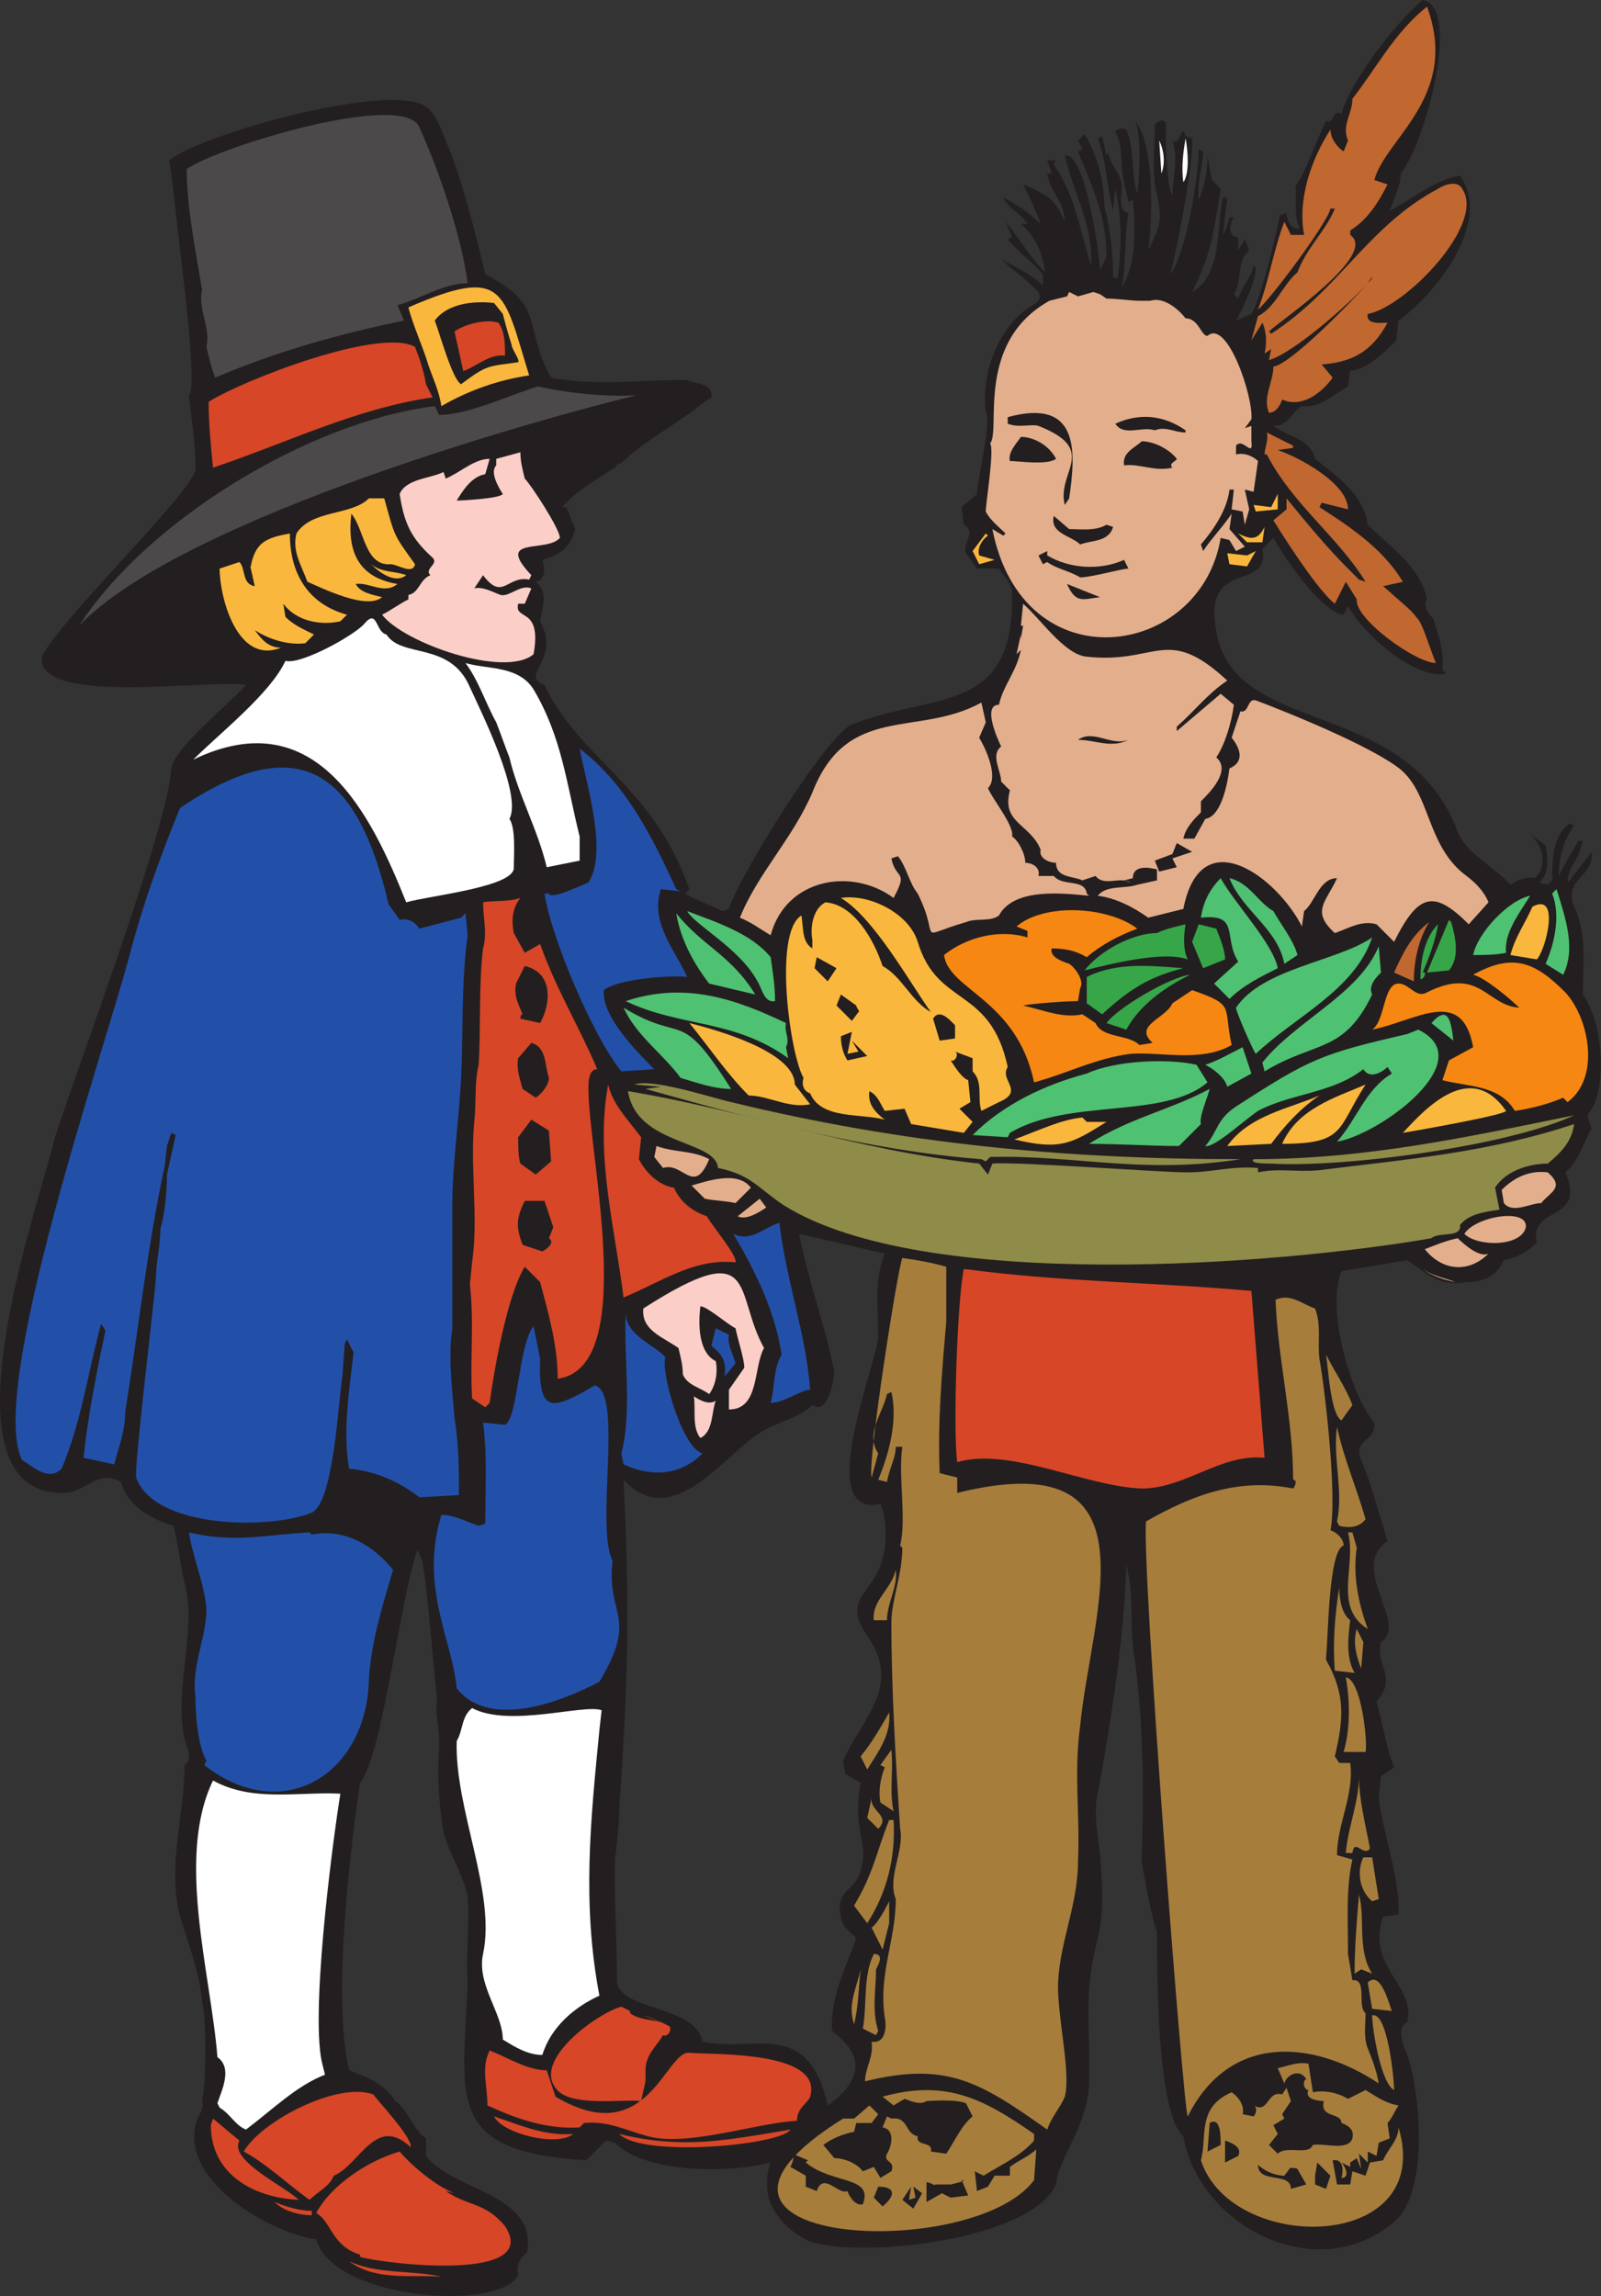 <svg xmlns="http://www.w3.org/2000/svg" width="546.966" height="784.346"><rect width="100%" height="100%" fill="#333333" stroke="none"/><path fill="#231f20" fill-rule="evenodd" d="m542.281 381 1.5 4.5c-3 5.25-4.5 11.25-9 15 7.5 17.25-12.75 11.25-9.75 24-3 3-6.75 5.25-11.25 6-2.25 5.25-6.75 7.5-12.75 7.5-9 1.5-12.75-2.25-20.25-7.5l-22.5 3.75c-5.25 12.75 3 42 11.25 51.75.75 6.75-7.5 5.25-4.5 12.75 3.75 9 6 18 9 27.75-13.5 9 7.5 28.5-2.25 34.5-2.25 7.5 6 12-1.5 20.25 2.25 7.5 3 15 6 22.5l-4.5 3-.75 7.5c1.5 12 7.5 28.5 6.75 39.75l-5.25.75c-6 17.25 11.25 23.25 8.25 36-3.75 1.5-1.5 8.25 0 11.25 4.5 12.75 7.5 47.25-4.5 57-26.25 22.5-66.75 1.5-72-29.25-9-7.5-9-55.5-9-69.75-1.5-3-4.5-19.5-5.25-24 .75-24 .75-45-2.25-68.25-2.25-12 0-22.5-3-33-.75 25.5-5.25 53.25-9.75 78-1.5 6 0 15 .75 20.25.75 9.75 1.5 20.25-.75 29.25-5.25 20.25-2.25 30-3 50.25-.75 14.25-10.5 24.75-11.25 33.75-8.25 18.75-66 25.5-84 19.5-6.75-3-12-8.25-14.25-15-.75-4.5-.75-8.25.75-12-14.25 3.75-42.75 3.75-53.25-6.75l-3-.75-6.75 6.75c-48.75-3-42-21-40.5-60.75-.75-10.5.75-19.5 0-29.25-1.5-7.5-6-14.25-8.25-21.75-1.5-9.75-2.25-19.5-1.5-29.25v.75-3c0-4.5-1.5-9.75-.75-14.25-.75-6.75-3.75-43.5-5.25-48l-1.5-3c-6 18-12 70.5-19.5 79.5l-1.5 10.5c-3 23.25-7.5 66-2.25 87.75 6 2.25 12 4.5 15.75 10.5 4.5 3 6 9.75 10.5 12.75v6c9 12 38.25 12.75 34.5 33-2.25 1.5-3.75 4.5-3 7.5-5.25 12.75-63 9-69-12-15.75-2.25-45.75-19.5-41.25-39 .75-3.75 3-4.5 2.25-9 1.5-4.5 1.5-28.5 0-33-.75-9.75-4.5-19.5-7.5-29.25-4.5-17.25 1.5-34.5 1.5-51.75 3-2.25.75-6 0-9-3.75-18 4.5-37.5 0-53.25-1.5-6.75-2.25-13.5-3.75-19.5-7.5-2.25-15.75-6.75-18-15-8.25-4.5-12 3.75-19.5 3.75-44.25.75-8.25-99-3-121.5 9-27.75 38.25-105 39.75-126 .75-6.75 20.25-22.5 25.5-28.5-11.25-2.25-72 7.5-69.75-9.75 0-.75.75-.75 0 0 7.5-14.25 54-58.5 52.5-64.5 0-9-1.5-17.25-2.25-24.75 3-2.25-2.25-42.75-3-49.5l-3-26.25-.75-4.5c11.25-9 73.5-26.25 87-18.75 4.5 2.25 6.75 10.5 9 15.75 4.5 11.25 9 29.25 12 42 21 10.5 12.75 18 22.5 35.25 15.75 3 30.75.75 46.5.75 2.25 1.5 9 .75 8.25 6-3.75 2.25-6.75 5.25-10.5 7.5-7.5 5.25-14.25 9-20.25 15-1.5 0-1.5.75-2.25 1.5-6.75 4.5-12.75 7.5-18 13.5h1.5l3 7.5c-1.5 6-5.25 9-11.25 10.5.75 2.25 1.5 6.75-2.25 7.5 4.5 3.75 2.25 8.25 1.5 13.5 7.5 13.5-7.5 18 1.5 21.75 12 25.5 36.75 33.75 49.5 69.75l-1.5 1.5c3.75 2.25 8.25 3.75 12.75 6l2.25-.75c3-10.5 33.75-60 42-63 28.5-11.25 55.5-3 54.75-45 0-3-3-6-4.5-8.25h-7.5l-3.75-5.25c-1.5-3 3.75-7.5-.75-9.75l-.75-6 5.25-4.5c0-4.5 5.25-25.5 3-27.75-1.5-12 3-26.25 12.75-34.5 2.25-2.25 9-3.75 3.75-8.25-3.75-3.75-7.5-6-11.25-9.75 5.25 3 10.5 5.25 14.25 9v-3.75c-3.75-4.5-8.25-7.5-12-12l1.5-.75-2.25-5.25c4.5 5.25 8.25 12 13.5 17.25-.75-6-3-12-8.25-16.5h2.25c-2.25-3.75-6.75-5.25-8.25-9 4.5 2.25 9 5.25 12.75 9-1.5-4.5-3.75-9-6-13.5 2.25.75 5.25 2.25 7.5 3.75 3 1.5 5.25 5.25 6.75 9 0-6.75-5.25-10.5-6-16.5h1.5l-1.5-4.5h3l-.75 1.5c7.5 10.5 9 23.25 12.75 34.5.75-13.5-6-24.75-9-37.5 6.75-2.25 12 33.75 12 39l2.25-4.5c0-13.5-4.5-23.25-9.75-36l1.5-.75-1.5-3 2.25-2.25c4.5 7.5 6.75 16.5 6.75 24.75 2.25 8.25 3 16.5 3 24l1.5.75c1.5-10.5 1.5-21-.75-30.75l-.75 7.5c-2.25-8.25-2.25-17.25-5.25-24.75l1.5-.75 1.5 6.75.75-1.5c0 4.5 4.5 7.5 4.5 12 0 3-1.5 8.25 2.25 9-1.5 9-.75 17.25-2.25 25.5 5.25-9 4.5-20.25 3.75-30l-1.5.75-1.5-6.75c-1.5-6 0-12-3-17.25 0-.75 2.25-1.5 3.75-.75 3 6.75 1.5 15 3.75 21.75.75-5.25 1.5-20.25-.75-24.75 6.75 8.25 6 33.75 4.5 44.25 5.25-10.5 4.5-11.25 2.25-22.5-.75-6.75 0-13.5 0-20.25.75-1.5 3-2.25 3.75-.75 0 4.5 0 21 2.25 24.75 0-6 2.25-12 0-18.75 3 2.25 3-6.75 4.5-1.5l2.25.75c.75 7.5-5.25 38.25-7.5 46.5 5.25-6.75 9.75-33 9.75-42.75l1.5.75c0 5.25-2.25 10.5-1.5 16.5 2.25-5.25 3-10.5 3-15l1.5 8.25 3 3c-2.25 14.25-3 21.75-9.75 35.25 10.5-6 8.25-22.5 10.5-32.25h1.5l-1.5 12.75c.75-.75 2.25-5.25 2.25-6h1.5c-1.5 2.25-2.25 6.75 1.5 6.75v4.5l2.25-3.75 1.5 3.75c-4.5 3.75-2.25 10.5-5.25 15l1.5 1.5c1.5-4.5 4.5-7.5 5.25-11.25 3 .75-4.5 16.5-6 18.75l5.25-2.25c3.75-6.75 8.25-26.25 9.75-33.75l2.25-.75c0 2.25 1.5 6 4.5 5.25-2.25-4.5-.75-9.75-1.5-14.25 4.5-6.75 6.75-15 10.5-22.5 3 1.5 2.25-4.5 5.25-2.25 3-11.25 18.75-31.5 27.75-39 13.5 2.25.75 49.5-7.5 59.25 0 4.5-2.25 8.25-3.75 12.75 7.5-3.75 15-10.5 24-12 11.25 15.75-8.25 40.5-21 49.5l-.75 6.75c-4.5 4.5-9.75 9.75-15.75 10.5l-.75 5.25c-5.25 3-9.75 7.5-15.75 6.75-3.75 2.25-4.5 6.75-9.75 6.75 5.25 3.75 12.75 4.5 14.25 11.25 7.5 6 16.5 12 18 22.5 7.5 7.5 18 14.25 20.25 25.5-1.5 2.25.75 5.25 2.25 6.75 1.5 5.25 3.75 11.25 3 17.25.75.75 1.5 1.5.75 1.5-10.5 1.5-27.75-13.5-33-23.25l-1.5 3c-7.5-.75-20.25-19.5-24-26.25l-3.75 3.75c3 15.75-22.5 1.5-15 31.5 9 32.25 65.25 20.25 81.75 65.25 3 7.5 12.75 12 18 18 2.25-1.5 5.25-3 8.25-2.25 4.5-3.75 3-11.25-1.5-15l5.25 3.75c.75 3.75 1.5 9.75-2.25 12.75l3 .75 1.5-1.5c0-6.75 0-15 6-19.5l1.5.75c-3.75 5.25-5.25 11.25-5.25 17.25 2.25-4.5 4.5-8.25 6.75-12h1.5l-.75 2.25c-.75 4.5-4.5 6.75-4.5 12l.75-.75 7.5-9.75c.75 9-9.75 9-6 18.75 4.5 9 3 20.25 3 30 6.75 9 9 33 1.5 41.25m-269.25 40.5c3 15.75 9 31.5 12 47.25 0 2.25-2.25 15-7.5 11.25-3.75 3.75-9.75 5.25-14.25 7.5-13.5 5.25-32.25 37.5-50.25 18 2.25 45.75 1.5 69-1.5 113.25 0 7.5-1.5 13.5-1.5 20.25 0 12.75.75 25.5.75 37.5 0 10.5 27 8.25 29.25 21 18 3.75 36-8.25 42.75 21.75 13.5-9.75 11.25-18 1.5-25.5-.75-11.25 4.5-21 8.25-31.5-2.25-3-4.5-3-5.25-7.5-2.25-9 5.25-9 6.75-15.75 3-10.5-3-12.75 0-30l-5.25-3-.75-4.5c6.75-15 20.25-25.5 8.25-42.75-9-12.75 2.25-14.25 5.25-26.25 1.5-5.25 1.5-13.5-.75-18.75-23.25 5.25-.75-49.5-.75-57 0-9.75-1.5-19.5 2.25-28.5l-29.25-6.75"/><path fill="#e3ae8c" fill-rule="evenodd" d="m417.031 183.75 3 .75 2.25 3.75 3-1.5-5.25-6 .75-5.25c-3 4.5-6.75 8.25-9.75 12.75l-.75-2.25c4.5-5.25 9-12 9.75-18.75h1.5l-.75 6.75 3.75.75.75 4.5 1.5-5.25-1.5-6.75 3 .75 1.5-10.5c-1.5-1.5-4.5-3-7.5-2.25v-3c2.25-3 6 4.5 5.25-1.5v-5.25l-2.25.75 2.25-3c.75-7.5-8.25-34.5-15-28.5-2.25 0-3-6-7.5-6-2.25-3-7.5-7.5-12-6h-3.75c-3 0-7.5-.75-11.25-.75l-2.25-1.5-2.25-.75-5.25 1.5-3-1.5-.75 1.5-6 1.5c-25.5 14.25-16.5 44.25-20.25 48.75 1.5 2.25-1.5 20.25-1.5 23.25 1.5 3 4.5 5.25 6.75 7.5l-.75.75-3.75-2.25c10.5 53.25 71.25 44.25 78 3"/><path fill="#c16730" fill-rule="evenodd" d="M431.281 110.25c1.5 3 1.5 7.5.75 10.5l2.25-1.5-.75 3.75c8.25-2.25 27.75-19.5 33.75-26.25-4.5 5.25-26.25 27.75-32.25 28.5 0 5.25-3.75 10.5-1.5 15.75 2.25 0 3.75-2.25 4.5-4.5 6.75 3 13.5-2.25 17.25-7.5l-3.75-4.5c10.5-.75 17.25-4.5 22.5-14.25-2.25 0-7.5.75-6.75-3 12.75-2.25 40.5-30.75 32.25-42.75-1.5-3-6-1.5-8.25 0-24 12.75-33.75 34.5-57 49.5l-.75-.75c3.75-3.75 37.5-26.25 27.75-33v-1.5c6-3.75 9.75-9.75 12.75-15.75l-4.5-1.5c3.75-14.25 29.25-28.5 18-59.25-11.25 9-17.25 21-25.5 31.5 0 5.25-3.75 9-1.5 14.25l-1.5 3.75c-2.25-1.5-4.5-4.5-4.5-7.5-6.75 10.5-11.25 24-9 36h-4.5l-2.25-4.5c-3.75 9.75-5.25 20.25-9 30 4.5-3.75 24-30 24.75-34.5h1.5c-3 7.5-9.75 13.5-12.75 21.75-5.25 4.5-7.5 12-13.5 15l-2.25 8.25 3.75-6"/><path fill="#231f20" fill-rule="evenodd" d="m468.781 94.5-1.5 2.25c.75-.75 1.5-1.5 1.5-2.25"/><path fill="#4c494a" fill-rule="evenodd" d="M159.781 96.75c-8.25 0-15.75 5.25-24 7.5l2.25 5.25c-21.75 4.5-43.5 10.5-64.5 19.5-1.5-3.75-2.25-7.5-3-10.5 1.5-6.75-3-12.75-1.5-19.5-2.25-13.5-5.25-28.5-5.25-41.25 10.5-7.5 74.25-27 79.5-14.25 6.75 15 14.25 36.75 16.5 53.25"/><path fill="#fff" fill-rule="evenodd" d="M404.281 62.25c-.75-5.25 0-10.5.75-15 .75 3.75 1.5 12-.75 15m-7.5-3-.75-11.25c1.5 3 2.25 7.5.75 11.25"/><path fill="#fab73d" fill-rule="evenodd" d="M180.781 128.25c-10.5 1.5-21 5.25-30 10.5-.75-5.25-3-9.75-4.5-14.25-1.5-5.25-5.25-13.5-6.75-19.5 33-14.25 32.25-6 41.25 23.25"/><path fill="#231f20" fill-rule="evenodd" d="M171.781 107.25c.75 3 2.25 8.25 3 10.5 0 1.5 3 5.25 2.25 6-10.5 1.5-10.5.75-19.5 7.5-3-1.5-7.5-18-9-21.75 4.5-6 13.5-6.75 20.25-6l3 3.75"/><path fill="#d74627" fill-rule="evenodd" d="M170.281 110.25c2.25 3 2.25 7.5 2.25 11.25-5.25-.75-9.75 3.75-14.25 5.25l-3-13.5c3-2.25 10.5-4.5 15-3m-28.5 8.25c1.5 3.75 3 8.25 3.75 12.75l2.25 4.5c-26.25 3.75-50.25 15.75-75 24-.75-7.5-1.5-15-1.5-22.5 12-7.5 58.5-25.5 70.5-18.75"/><path fill="#4c494a" fill-rule="evenodd" d="M217.531 135c-45.75 11.25-157.5 44.25-190.5 78.75 23.25-36 78.75-69.75 121.5-75l1.5 3c9.75 0 24-6.75 33.75-9.75 9.75 2.25 24 3.75 33.75 3"/><path fill="#231f20" fill-rule="evenodd" d="m365.281 170.25-1.5 2.25c-3-11.25 12-18.75-9-27-2.25-.75-6.75.75-10.5-.75v-2.25c24.75-6.75 23.25 12 21 27.75m39.75-22.5c-3.75 0-6.75-2.25-10.5-.75-4.5-1.5-10.5 2.25-13.5-2.25 8.25-3.75 16.5-3 24 2.25v.75"/><path fill="#c16730" fill-rule="evenodd" d="m441.781 153-5.25.75c6.75 2.25 24 11.25 24 20.25l-9-2.25-.75 1.5c10.5 6.75 21.75 14.25 28.5 25.5l-6.75 1.5c6.75 6 9.75 8.25 11.25 10.5 2.25 2.25 3 6 6.75 15.75-6.75 0-27.75-15-27-21.75l-3.75-6-3.75 7.5c-6.75-5.25-21-28.5-21-28.5l4.5-3.75v-3.75c6.75 8.25 13.5 16.5 21 24l3.75 3.75 2.25.75c-9.75-15.75-24.75-26.25-33.75-43.5h-.75c0-2.25 1.5-5.25.75-7.5l9 4.5v.75"/><path fill="#231f20" fill-rule="evenodd" d="M360.781 156.75c-3 2.25-12.75.75-15.75.75-.75-3 2.25-6 3.75-8.25 4.5 0 9.75 3 12 7.5m41.25 0c0 .75-3 1.5-1.5 3-6 1.5-11.25-1.5-16.5-.75-.75-4.5 3.75-6 6-8.25 4.5 0 9.75 3 12 6"/><path fill="#fccec8" fill-rule="evenodd" d="M179.281 163.5c2.25 2.25 12 17.25 12 20.25-4.5 5.25-22.5-.75-9.75 12.75l-.75 1.5c-7.5-1.5-9 7.5-15.75-1.5l-3 4.5c3-.75 6.75 1.5 9 2.25 3 .75 6.75-3.75 10.5-2.25l-2.25 5.25h-2.25c-1.5 6 8.25.75 5.25 17.25-9.75 8.25-44.25-3.75-51.75-13.5 3-1.5 6-3.75 9-5.25v-1.5c3.75-.75 3.75-5.25 7.5-6.75-2.25-2.25 3-3.75.75-6-7.5-6.75-9.75-12-11.25-21.75 2.25-5.25 10.5-5.25 15-7.5l.75 2.25c5.25-2.25 9.75-6.75 15-6.75l-1.5 5.25c-4.5.75-7.5 5.25-9.75 9 2.25 0 15-.75 15.75-2.25-1.5-2.25-4.5-7.5-2.25-9.75v-2.25l8.25-2.25c0 3 .75 6 1.5 9"/><path fill="#fab73d" fill-rule="evenodd" d="m436.531 174-7.5.75-.75-2.25 6 .75 2.25-4.5V174m-305.25-3.75c3.75 13.5 3 12 10.5 22.5-.75 3.75-6 0-8.25 0-9 .75-9-12-13.5-17.25-1.5 12.75 2.25 21.75 15.75 24-4.5 3.75-9.75-.75-14.25 0 1.5 3 6 3.75 9 4.5-5.25 4.5-20.25-3-25.5-5.25-2.25-6-5.25-10.5-3.75-16.5 5.25-8.25 18.75-6 24.75-12h5.25"/><path fill="#231f20" fill-rule="evenodd" d="M365.281 180.75c3.75 0 9 .75 12.75-1.5l2.25.75c-1.5 5.25-7.5 4.5-11.25 6-3-3-10.5-3.75-9-9.75l5.25 4.5"/><path fill="#fab73d" fill-rule="evenodd" d="M431.281 185.25h-5.25l-3-3c4.5 2.25 6.75 2.25 9-2.25l-.75 5.25m-332.25-3c0 13.5 6 24 19.5 27.75l-2.25 2.25c-6.75 1.5-15 0-19.5-6l.75 4.5c3 3 6.75 4.5 9.75 6l-3 3c-6 .75-12.75-1.5-17.25-4.5 2.25 3 4.5 6 9 6-15 6-21-17.25-21-27l6.75-2.25c2.25 2.25.75 7.5 5.25 8.25l-1.5-6.75v.75c1.5-9 5.25-10.5 13.5-12m238.5.75c-2.25 1.5-3.75 4.5-3 6.75l5.25 1.5-5.25 1.5-2.25-4.5 4.5-6 .75.75"/><path fill="#231f20" fill-rule="evenodd" d="M357.781 189.75c7.5 4.5 18 5.25 26.25 1.5l1.5 3c-2.25 0-12.75 3-16.5 3-3.75-2.25-8.25-3-11.25-5.25l-1.5.75-1.5-3 3-1.5v1.5"/><path fill="#fab73d" fill-rule="evenodd" d="m429.031 188.25-3 5.25-6-.75-.75-3.75 6.75.75 3-1.5m-290.25 8.25c-3.75 3-9-.75-12-3.75 3.75 3 8.25 2.25 12 3.75"/><path fill="#231f20" fill-rule="evenodd" d="M375.781 204c-6 .75-8.25 2.25-11.25-4.5l11.25 4.5"/><path fill="#e3ae8c" fill-rule="evenodd" d="M419.281 232.5c-6.75 4.5-11.25 10.5-17.25 15.75v1.5l15-12.75 4.5 3.75c-.75 6-3 13.5-6 18 5.25 4.5-2.25 12-5.25 15v3.75c-2.25 2.25-5.25 5.25-6 9h3.75l3.75-6.75c5.25-.75 7.5-11.25 8.25-17.25 5.25-2.25 3.75-6.75.75-10.5l3-9c3 .75 2.25-4.5 5.25-3.75 12 4.5 37.5 15 48 22.5 12 8.25 9.75 27 24 37.5 3 2.25 6 5.25 7.5 9l-6.75 7.5c-12-12-17.25-10.5-25.5 6l-6-6c-5.25-1.5-9.75 1.5-14.25 3-8.25-7.5-3-10.5.75-18.75-6 0-7.5 8.25-11.25 11.25l-.75 5.25c-8.25-16.5-34.5-36.75-40.5-6l-12 3c-5.25-3.75-11.25-6.75-17.25-7.5 3-3.75 9-2.25 13.5-3.75l6.75-1.5V297c-3-.75-8.25-1.5-8.25 3l-3 .75 2.25.75c-3.75-2.25-9 1.5-12-2.25l-4.5 1.5c-3-1.5-9-.75-9-6-2.25 0-6-1.5-5.25-4.5-3.75-9-13.5-9-10.5-20.25l-3-3c0-3.75-3.75-9 0-12-.75-1.5-6.75-14.25-.75-14.25 1.5-6.75 6-11.25 7.5-18.75l-1.5 1.5 1.5-6.75v1.5l.75-4.5h-.75l.75-7.5c6 5.25 13.5 16.5 21 18 24.75 3 27.75-11.25 48.75 8.25"/><path fill="#fff" fill-rule="evenodd" d="M174.031 279.75c2.25 3 1.5 12.75 1.5 16.5.75 6.75-29.25 9.75-36.75 12-12-30-30.75-69-72.75-48.75 9-9 26.25-22.5 31.5-33.75 5.25 1.5 24-9 27-12.75 4.5-5.25 3.75 3 7.5 3.75 5.25 8.25 21.75 2.25 28.5 18 3.75 8.25 18 36.75 13.5 45"/><path fill="#fff" fill-rule="evenodd" d="M198.031 285.75V294l-11.25 2.25c-3-12.75-9.75-24.75-12.75-37.5-1.5-3.75-3-8.25-4.5-12-3.75-6.75-6-14.25-10.5-20.25 7.5 2.25 18 .75 23.25 9 9.75 16.5 11.25 32.25 15.75 50.25"/><path fill="#e3ae8c" fill-rule="evenodd" d="m336.781 246.75-2.25 5.25c2.25 3.75 6.75 13.5 3 17.25 1.5 3.75 9 12.75 8.25 16.5 2.25 1.5 4.5 6 4.5 9 2.25 0 5.25 1.5 4.5 4.5h5.25c3 3.75 10.5.75 11.25 6l.75.75c-8.25-.75-25.5-3-30.75 6.75-3 2.25-7.5.75-11.25 2.25-18 5.25-8.25 6.75-16.5-9.75-3-3.75-3.75-9-6.75-12.75l-2.25.75c1.5 7.5 6 3.75.75 13.5-14.25-10.5-36.75-6.75-42 12.75-3.75-2.25-6.75-4.5-10.5-6 6-15 18-27 24.75-42.75 12-30.75 36-18.75 57.75-30.75l1.5 6.75"/><path fill="#231f20" fill-rule="evenodd" d="M385.531 252.75c-6 3-11.25 0-17.25 0 5.25-3.75 11.25 2.25 17.25 0"/><path fill="#2250a9" fill-rule="evenodd" d="m231.031 303.75 1.5.75-6.75-.75c-3.75 11.25 4.5 20.25 9 30-6-.75-24 .75-28.5 4.5-.75 9 11.25 21 17.25 27l-11.25.75c-9.75-12-24-45.75-26.25-60.75h1.5c.75 2.25 11.25-3 13.5-3.75 6.75-10.5-.75-33.75-3-45.75 15.75 12 24.75 30 33 48m-98.25 5.25 3.75 5.25c3-.75 5.25.75 6.75 3l14.25-3.75 1.5-1.5.75 7.5c-2.25 15.75-1.5 33.75-2.25 48.75s-3 29.25-3 43.5v42c-1.5 9.75 0 21 .75 30.75 1.5 9 1.5 18 1.5 26.25l-13.5.75c-6.75-5.25-15-9-24-9.75-2.25-12.75 0-26.25 1.5-39.75l-2.25-4.5-.75 1.5-.75 10.5c-1.5 9.75-3 43.5-10.5 47.25-15 6-54 5.25-60-12-.75-3.75 6-58.5 6.75-68.25 0-5.25 1.5-10.5 1.5-16.5 1.5-5.25 2.25-12.75 2.25-18.75l3-13.5-1.5-.75-1.5 4.5-.75 6.75c-6 27.75-9 56.25-13.5 84 0 6.75-2.25 12-3.75 18l-10.5-2.25c1.5-14.25 4.5-29.25 7.5-43.5l-1.5-2.25c-4.5 16.5-6.75 33.75-13.5 49.5-4.5 4.5-9.75-.75-13.5-3-12-24 28.5-141 36.75-172.5 4.5-17.25 10.5-33.75 17.25-50.25 41.25-27.75 60.75-12 71.25 33"/><path fill="#231f20" fill-rule="evenodd" d="m407.281 291-6.75 2.25 1.5 3-6 1.5-1.5-3.75 6-2.25 1.5-3.75 5.25 3"/><path fill="#4fc172" fill-rule="evenodd" d="M436.531 330.75c-6 3-12 6-16.5 10.5l-5.25-5.25 8.25-7.5c-5.25-8.25.75-16.5-12.75-15 .75-5.25 3-9.75 6.75-13.5 4.5 8.25 18 22.5 19.5 30.75m-1.5-19.5c3 5.25 6.75 9.75 8.25 15l-4.5 3c-2.25-12-14.25-18-18.75-29.25 6.75 1.5 9.75 8.25 15 11.25m99 21.75-6-3.75c3-6.75 5.25-16.5 2.25-24l1.5-1.5c3 9.75 6.75 20.25 2.25 29.25"/><path fill="#fab73d" fill-rule="evenodd" d="M344.281 364.5c-3 4.5 6 8.25-3 12l-6 3c-1.5-4.5.75-9.75-3-13.5v-4.5l-6-2.25c1.5.75 0 3.75-1.5 3 1.5 2.25 3.75 6 6 6.75l.75 7.5-3.75 2.25 4.5 4.5-3 3.75-18-3-2.25-5.25-6.75.75c-1.5-2.25-2.25-5.25-5.25-6.75-.75 4.5 2.25 7.5 5.25 9.75-8.25-2.25-21.75 0-25.5-9-2.25-.75-3-3-2.25-5.25-4.5-7.5-10.5-49.5-.75-55.5.75 3.75 0 9 3.75 11.25v-3c-.75-3.75 0-10.5 4.5-12.75 9.75.75 16.5 12.75 19.5 21.75 6.75 3.75 9.75 12 16.5 15.75-7.5-10.5-19.5-32.25-30.75-39 9.75-1.5 23.25 5.25 26.25 15 6.75 22.5 24.75 15 30.75 42.75"/><path fill="#4fc172" fill-rule="evenodd" d="M522.781 306c-3.75 6-9 12.75-8.25 19.5-3.75.75-7.5.75-11.25.75 1.5-7.5 12-18.75 19.5-20.25"/><path fill="#d74627" fill-rule="evenodd" d="M177.781 306.75c-3 3.75-3 8.25-2.25 12l3.75 6.75 5.25-3c5.25 15 13.5 28.5 19.5 42.75-3 0-3 4.5-3 6.75 0 22.5 17.25 95.25-10.5 99 0-11.25-3-21.75-6-33l-5.25-5.25c-6 9.75-10.5 35.25-12 46.5l-1.5 1.5-4.5-3c-.75-13.5.75-26.25-.75-39l.75-7.5c2.25-15-.75-33 .75-48 .75-6.75 0-13.5 1.5-19.5.75-12 0-27.75 1.5-39.75 1.5-5.25 0-10.5 0-15.75 3.75-.75 8.25 0 12.75-1.5"/><path fill="#fab73d" fill-rule="evenodd" d="m525.031 327.75-9-1.5c1.5-6 5.25-11.25 7.5-16.5 9.75-5.25 4.5 15 1.5 18"/><path fill="#f68712" fill-rule="evenodd" d="M388.531 317.25c-6 2.25-12 5.25-17.25 9.75-3.75-2.25-7.5-3-12-3-.75 3 3.75 4.5 6 5.25 2.25 1.5 5.25 6 3.75 8.25l-.75 4.5c-3.75 0-15 .75-18.75 1.5 6.75 1.5 13.5 4.5 20.25 3l4.5 3c2.25 5.25 11.25 3.75 15 7.5l4.5-.75c-6.75-6 4.5-8.25 6.75-13.5l6.75-4.5c15 5.25 10.5 5.25 13.5 18.75-10.5 6-24 2.25-34.5 3-12 1.5-21.75 6.75-33 9.75-6-28.5-29.25-31.5-30.75-43.5 7.5-6 18.75-9 28.5-6V318l-3.75-1.5c9.75-8.25 31.5-6.75 41.25.75"/><path fill="#4fc172" fill-rule="evenodd" d="M263.281 327c.75 5.25 1.5 9.75 1.5 15-3.75.75-4.5-4.5-6-6.75-6-11.25-21.75-19.5-24-24 9.75 3.75 21.75 7.5 28.5 15.75m-5.25 12.75-15.75-3.75c-5.25-6.75-9.75-15-11.25-24 9 11.25 18.75 14.25 27 27.75"/><path fill="#36a649" fill-rule="evenodd" d="M495.781 315c1.5 5.25 3 12-.75 16.5l-7.5.75 7.5-18 .75.75"/><path fill="#c16730" fill-rule="evenodd" d="m483.031 335.25-6.75-3c3-6.75 6-12.75 12-17.25-3.75 6-5.25 13.5-5.25 20.25"/><path fill="#36a649" fill-rule="evenodd" d="M486.031 332.25c1.5-.75.75 2.25-.75 2.25 0-6.75 1.5-14.25 6-18.75-.75 5.25-3 11.25-5.25 16.5m-70.5-15c1.5 3.75 3 7.5 3 10.5l-7.5 3-3.75-9 2.25-6 6 1.5m-9.75 10.5c-8.25-3-26.25 1.5-35.25 3.75 5.25-6.75 16.5-12.75 24.75-12.75 3-1.5 6.75-2.25 9.75-3-.75 4.5-.75 9 .75 12"/><path fill="#4fc172" fill-rule="evenodd" d="M429.031 360c-.75-.75-6.75-14.25-6.75-15.75 9-13.5 34.5-15.75 46.5-24-6 18-26.25 27-39.75 39.75"/><path fill="#4fc172" fill-rule="evenodd" d="M471.781 332.25c-1.5 1.5-4.5 4.5-3 7.5-9.75 20.25-19.5 15.75-36.75 26.25l-.75-3c11.25-14.25 33-23.25 39.75-39.75l.75 9"/><path fill="#231f20" fill-rule="evenodd" d="m285.781 330.75-3 4.5-4.5-4.5.75-3.75 6.75 3.75"/><path fill="#f68712" fill-rule="evenodd" d="M534.781 339c8.25 9 12 29.25.75 37.5l-1.5-1.5c-5.25 2.25-11.25 3.75-16.5 4.5-5.25-9-16.5-8.25-24.75-10.5l2.25-6.75 8.25-4.5c-3.75-21-19.5-9-34.5-6 4.5-3 3.75-15.75 9-15.75 3.75 0 6 5.25 9.75 3 18-9 20.25 4.5 31.5 5.25-3-3-12-10.5-15.75-11.25 13.5-7.5 21-4.5 31.5 6"/><path fill="#36a649" fill-rule="evenodd" d="M404.281 330.75c-12 3-18.75 7.5-27.75 15.75l-5.25-3.75v-9c10.5-5.25 22.5-3.75 33-3"/><path fill="#231f20" fill-rule="evenodd" d="m184.531 349.5-6.75-1.5s0-1.5.75-1.5c-1.5-3.75-3-6-2.25-10.5l3-6c9.75 2.25 9 12.75 5.25 19.5"/><path fill="#36a649" fill-rule="evenodd" d="M406.531 333c-9 4.5-17.25 10.5-21.75 18.75l-6.75-2.25c3.75-5.25 21.75-15.75 28.5-16.5"/><path fill="#4fc172" fill-rule="evenodd" d="M268.531 349.5c-.75 3 1.5 5.25 0 8.25l.75 3.75c-18.75-13.5-36.75-10.5-55.5-19.5 20.25-6.75 37.5-.75 54.75 7.5"/><path fill="#231f20" fill-rule="evenodd" d="M292.531 343.5c0 .75 1.5 2.25.75 2.25l-2.25 3-5.25-5.25 1.5-3.75 5.25 3.75"/><path fill="#4fc172" fill-rule="evenodd" d="M249.781 372c-6 0-12-2.25-17.25-3.75-6-8.25-15-14.25-19.5-24 21 12.75 18.75-.75 36.75 27.75"/><path fill="#231f20" fill-rule="evenodd" d="M326.281 350.25v4.5l-5.25.75-2.25-7.5c2.25-3.75 6 .75 7.5 2.25"/><path fill="#4fc172" fill-rule="evenodd" d="m496.531 355.5-7.5-6c6-6.75 6.75 0 7.5 6"/><path fill="#fab73d" fill-rule="evenodd" d="m271.531 370.5 5.25 6.75c-7.5 1.5-14.25-3-21-3-7.5-7.5-13.5-16.5-20.25-24.75 9 2.25 36 9.75 36 21"/><path fill="#4fc172" fill-rule="evenodd" d="M456.781 390c6.75-7.5 9.75-18 18.75-23.25l-1.5-2.25c-1.5 1.5-6 4.5-8.25.75-10.5 8.25-24.75 8.25-36 14.25-4.5 3-15 12.75-18 12 4.5-5.25 3.75-9 10.5-13.5 25.5-16.5 29.25-18 58.5-24.75l3.75-1.5c21.75 10.5-13.5 36-27.75 38.25"/><path fill="#231f20" fill-rule="evenodd" d="m291.031 352.5-1.5 7.5 3.75-.75-2.25-3.75 5.25 5.25-6.75 1.5c-1.5-2.25-2.25-5.25-2.25-8.25l3.75-1.5m-103.5 15.75c0 2.25-2.25 5.25-4.5 6.75l-4.5-3c-.75-3-2.25-6.75-1.5-10.5l4.5-5.25c5.25 1.5 4.5 7.5 6 12"/><path fill="#4fc172" fill-rule="evenodd" d="m427.531 366.75-8.25 4.5c-.75-3-4.5-6-7.5-7.5 4.5-1.5 8.25-3.75 12.75-6l3 9m-18.75-3 3.75 6c-15 12.75-47.25 5.25-67.5 17.25l-.75 1.5-12-.75c10.5-10.5 24.75-17.25 39-21 9.75-4.5 27.75-5.25 37.5-3"/><path fill="#8f8b48" fill-rule="evenodd" d="M423.781 396c-33.75 5.25-56.25-1.5-85.5-.75l-1.5 1.5-1.5-.75c-39-3-77.25-13.5-114.75-24l5.25-.75-9-.75c6-2.25 26.25 4.5 33 6 58.5 14.25 114 19.5 174 19.5"/><path fill="#d74627" fill-rule="evenodd" d="m219.031 388.5-.75 7.5c2.25 4.5 6.75 9 12 9.75 2.25 5.25 6.75 8.25 11.25 9.75 1.5 3 10.5 13.5 9.75 15.75-14.25-1.5-25.5 6.75-38.25 12-3-24-9.75-48.75-5.25-72.75 1.5 6.75 6.75 12 11.25 18"/><path fill="#fab73d" fill-rule="evenodd" d="M438.031 390.75c5.25-12 18-15.75 28.5-20.25-9.75 15-6.75 20.25-28.5 20.25"/><path fill="#4fc172" fill-rule="evenodd" d="M413.281 372c-.75 3-3.75 9.75-3 12l-7.5 7.5c-9.75 0-20.25-.75-30.75-.75 14.25-9 27-11.25 41.25-18.75"/><path fill="#fab73d" fill-rule="evenodd" d="M514.531 379.5c-.75 1.5-30.75 6.75-35.25 7.5 8.25-9 23.25-24.75 35.25-7.5"/><path fill="#8f8b48" fill-rule="evenodd" d="m334.531 397.5 3 3.75 1.5-3.75c8.25-.75 57 3 66.75 3 8.25 0 15-2.25 24-1.5v1.5c6.75-1.5 13.5 0 21-.75 30-3.75 57.75-6 87-15.75-.75 6-4.5 9.75-9 13.5-6 0-14.25 2.25-18 8.25l1.5 7.5c-5.25.75-10.5 1.5-13.5 5.25.75 4.5-7.5 2.25-9.75 4.5-51.75 9-173.25 18.75-221.25-11.25-9-6-11.25-10.5-22.5-12.75-.75-9.75-27.75-7.5-30.75-26.25 40.5 6.75 78 20.25 120 24.75"/><path fill="#fab73d" fill-rule="evenodd" d="m434.281 390.75-15 .75c7.5-10.5 21-12.75 31.5-17.25-6.75 4.5-12 10.5-16.5 16.5"/><path fill="#8f8b48" fill-rule="evenodd" d="M537.781 381c-22.5 10.5-78.75 18-103.5 16.5-2.25 0-7.5 0-6-1.5 38.25 0 72.75-7.5 109.5-15"/><path fill="#fab73d" fill-rule="evenodd" d="M371.281 383.25h6.75c-12 7.5-15.75 9.75-31.5 6 8.25-3 15.75-6.75 23.25-7.5l1.5 1.5"/><path fill="#231f20" fill-rule="evenodd" d="m187.531 386.25.75 10.5-5.25 4.5-5.25-3.75c-.75-2.25-.75-6-.75-9l4.5-6 6 3.75"/><path fill="#e3ae8c" fill-rule="evenodd" d="M242.281 396c-5.25 12.75-9 .75-15.75 3l-3-3.75.75-3.75c6 2.25 12.75 1.5 18 4.5m284.25 15c-3.75 0-9.75 3.75-12.75 0l-.75-4.5c4.5-4.5 9.75-6.75 15.75-6 6 5.25.75 6.75-2.25 10.5m-270-5.25-5.25 5.25c-3-.75-6.75-.75-10.5-1.5l-4.5-4.5c5.25-1.5 15.75-5.25 20.25.75"/><path fill="#231f20" fill-rule="evenodd" d="m189.031 419.25-1.5 3.75c2.25 1.5-.75 3.75-2.25 4.5l-6.75-2.25c-2.25-6-2.25-9 .75-15h6.75l3 9"/><path fill="#e3ae8c" fill-rule="evenodd" d="M261.781 412.5c-2.25 1.5-6.75 4.5-9.75 3l7.5-6 2.25 3m238.5 9c3.75-6 21.75-9 21-2.25-1.5 6.75-16.5 6.75-21 2.25"/><path fill="#2250a9" fill-rule="evenodd" d="M266.281 417.75c2.25 19.5 9 37.5 10.5 57-3 0-9 4.5-13.5 4.5 1.5-5.25.75-11.25 3.75-16.5-2.25-15-9-28.5-16.5-41.25 6 3 10.5-2.25 15.75-3.75"/><path fill="#e3ae8c" fill-rule="evenodd" d="M508.531 428.25c-6.75 6.75-15.75 6-21.75-1.5 3.75-1.5 7.5-3 11.25-3.75 2.25 2.25 7.5 6.75 10.5 5.25"/><path fill="#a77d3c" fill-rule="evenodd" d="M323.281 432.75v18.75c-1.5 17.25-3 34.5-2.25 51.75l6 1.5V510c69.75-17.25 45.75 40.5 42 79.5-2.25 16.5 0 30-.75 46.5 0 14.25-6 27-6.75 40.5-.75 10.5 4.5 31.5 2.25 39.75-1.5 3.75-4.5 6.75-6 11.25-23.25-16.5-34.5-23.25-62.25-16.5 0-4.5 3-8.25 2.25-13.5 4.5.75 5.25-4.5 4.5-8.25-2.25-15 3.75-26.25 3.75-40.5-3-7.5 3-16.5 1.5-24-1.5-22.5-3-48-3-70.5 0-7.5 3.75-16.5 3.75-25.5l-.75-.75c2.25-9-.75-24 .75-33.75h-2.25c0 3.75-2.25 7.5-3 12l-3-.75c3.75-9 6.75-20.25 4.5-30l-1.5.75c-1.5 6.75-7.5 13.5-3 20.25l-2.25 8.25c-1.5-5.25 9-72 10.5-75 5.25.75 9.75 1.5 15 3"/><path fill="#e3ae8c" fill-rule="evenodd" d="M497.281 438c-3.75-.75-9-2.25-12-5.25 3 3 8.25 3.75 12 5.25"/><path fill="#d74627" fill-rule="evenodd" d="m427.531 441 4.5 57c-15-1.5-27 10.5-42 10.5-19.5-.75-45-14.25-63-9-1.5-10.5 0-55.5 2.25-66 33.75 4.5 65.25 4.5 98.25 7.5"/><path fill="#fccec8" fill-rule="evenodd" d="M261.031 460.5c-3.75 6.75-1.5 21-12 21v-6.75l5.25-7.5c0-3-2.25-9.75-3-13.5-3-1.5-9.75-7.5-12-7.5-.75 6-.75 15.75 5.25 18.75.75 3.75 0 8.25-2.25 11.25-3-2.25-7.5-3-9-6.75 0-3-.75-6-1.5-9-5.25-3.75-12.75-6-12-13.5 39.75-25.5 30.75-5.25 41.25 13.5"/><path fill="#a77d3c" fill-rule="evenodd" d="M449.281 447c2.25 6 .75 11.25 1.5 17.25 2.25 12.75 6 48 3.75 58.5 2.25.75 4.5 3 4.5 5.25-5.25 1.5-5.25 32.25-6 38.25v.75c6.75 12 6 20.25 3 33l1.5 2.25h3.75c1.5 10.5-4.5 21-4.5 31.5l5.25 1.5c-2.25 9.75-1.5 21.75-1.5 32.25l1.5 9c5.25-.75 1.5 9 4.5 11.25 0 3.75-.75 8.25.75 12s3 7.5 3.75 12c-22.5-15-51-17.25-65.25 11.25-1.5-2.25-15.75-187.5-14.25-203.25 15.75-9 31.5-15 50.25-11.25.75-.75 1.5-3 0-3 0-21-5.25-41.25-6-61.5 5.25-2.25 9 1.5 13.5 3"/><path fill="#2250a9" fill-rule="evenodd" d="M227.281 463.5c-1.5 6 6 31.5 12.75 33-7.5 7.5-17.25 8.25-27 3.75l-.75-3.75c3.75-14.25.75-33 1.5-48 0 7.5 9 10.5 13.5 15m-42.75.75c-.75 19.5 4.5 17.25 18.75 9 9.75 3 0 48 6 60-2.25 18.75 9 18.75-4.5 41.25-12.75 6.75-37.5 16.5-48.75 2.25-1.5-16.5-12.75-34.5-5.25-59.25 4.5 0 8.25 2.25 12.75 3.75l2.25-.75c0-11.25.75-23.25-.75-34.5l7.5.75c4.5-2.25 4.5-27 9.75-33.75l2.25 11.25m64.5-8.25c-.75 3 1.5 6.75 2.25 9.75l-3.75 4.5c.75-5.25-.75-7.5-4.5-10.5l1.5-6 4.5 2.25"/><path fill="#a77d3c" fill-rule="evenodd" d="m462.031 480-3.75 5.25c-3.75-2.25-4.5-18-5.25-22.5 3 6 6.75 11.25 9 17.25"/><path fill="#fccec8" fill-rule="evenodd" d="M244.531 478.5c-1.5 3.75-.75 10.5-5.25 12.75-3-3.75-1.5-9.75-2.25-14.25 2.25 1.5 5.25 3 7.5 1.5"/><path fill="#a77d3c" fill-rule="evenodd" d="M466.531 519c-2.25 3-6 3-9 2.25l-.75-1.5c2.25-10.5-1.5-21.75 0-32.25 2.25 10.5 6.75 21 9.75 31.5m-3 9.75c-1.5 9.75.75 19.5 3.75 27.75-12-7.5-3.75-21.75-6.75-33h1.5l1.5 5.25"/><path fill="#2250a9" fill-rule="evenodd" d="M106.531 524.25c11.25-2.25 21 3.75 27.75 12-3.75 12.75-7.5 24.75-8.25 37.5-.75 32.25-29.25 50.25-56.25 29.25l.75-1.5c-3-5.25-3.75-15.75-3.75-21.75-1.5-10.5 3.75-20.25 3.75-30-.75-9-4.5-17.25-6-26.25 15.75 3.75 26.25.75 41.25 0l.75.75"/><path fill="#a77d3c" fill-rule="evenodd" d="M303.031 553.5h-4.5c-.75-6.75 6-10.5 7.5-17.25.75 6-3 11.25-3 17.25m158.25 0c-.75 6-1.5 12.75 1.5 18l-6.75-.75c-.75-9.75 0-18.75 1.5-28.5 0 3.75.75 9 3.75 11.25m4.5 7.5-.75 9c-1.5-3.75-3-9-1.5-13.5l2.25 4.5m.75 37.5h-7.5c2.25-7.5 2.25-17.25.75-25.5 5.25.75 7.5 21.75 6.75 25.5"/><path fill="#fff" fill-rule="evenodd" d="m205.531 584.25-.75 6.75c-3 30.75-6 59.25 0 90.75-8.25 3.75-16.5 10.5-19.5 20.25-5.25 0-9.75-3-13.5-5.25 0-9-9-18.75-6.75-29.25 4.5-21-9.75-49.5-9-72.75 2.25-3.75 1.5-8.25 5.25-11.25 12.75 6.75 38.25-1.5 44.25.75"/><path fill="#a77d3c" fill-rule="evenodd" d="m296.281 604.5-2.25-4.5c3.75-4.5 6.75-9.75 9.75-15 .75 7.5-3.75 13.5-7.5 19.5m9 14.25-4.5-3c-.75-3.75 0-8.25 1.5-12l-1.5-.75 3.75-5.25c.75 6.75-.75 14.25.75 21m162.75 12.75c-2.25 3-5.25-3.75-6 1.5h-2.25c.75-9 4.5-17.25 4.5-26.25 0 8.25 2.25 16.5 3.75 24.75"/><path fill="#fff" fill-rule="evenodd" d="M116.281 612.75c-3 18.75-10.5 77.25-6 93l.75 3c-9.75 3.75-18 12-27 18.75-3.75-1.5-5.25-5.25-9-7.5l-.75-1.5c1.5-4.5 5.25-12 0-15.75-2.25-28.5-14.25-68.25-1.5-94.5 13.5 7.5 29.25 3.75 43.5 4.5"/><path fill="#a77d3c" fill-rule="evenodd" d="m300.031 624.75-3.75-3.75 1.5-6.75c-.75 4.5 6.75 6 2.25 10.5m5.25-3c.75 12.75-2.25 24.75-9 35.25l-4.5-6c6.75-11.25 7.5-18 12-29.25h1.5m165.75 27-2.25.75c-4.5-3.75-5.25-10.5-3-15h3l2.25 14.25m-2.25 25.5-3.75-1.5-2.25 1.5c0-9 .75-18 1.5-27 2.25 8.25-.75 18.75 4.5 27m-165-17.25-2.25 9-3.75-7.5c2.25-1.5 5.25-7.5 6-9v7.5m-4.5 15.75c0 6.75-1.5 14.25.75 21l-.75 1.5-4.5-2.25c1.5-8.25 0-18 3.75-25.5 3.75 0 1.5 3.75.75 5.25m-7.5 18.75c-2.25-6.75.75-12 2.25-18.75-.75 6.75-.75 12.75-2.25 18.75m183.75-4.5-6.75-.75-1.5-9c4.5-4.5 7.5 8.25 8.25 9.75"/><path fill="#d74627" fill-rule="evenodd" d="M215.281 687.75c3 2.25 7.5 2.25 10.5 3l-6-2.25c3 .75 6 2.25 9 3.75.75 1.5-.75 3.75-2.25 3-2.25 3.75-6 6.75-6 12V711l-1.5 6.75c-6.75-.75-24.75 2.25-29.25-4.5-7.5-9.75 14.25-25.5 22.5-27.75l3 1.5v.75"/><path fill="#a77d3c" fill-rule="evenodd" d="M476.281 714c-4.5-2.25-7.5-21-7.5-25.5 5.25-1.5 7.5 21.75 7.5 25.5"/><path fill="#d74627" fill-rule="evenodd" d="m186.781 707.25 3 9c31.5 18.75 37.5-15.75 45.75-15s45.75-.75 41.25 15c-.75 2.25-4.5 3.75-4.5 8.25-14.25.75-37.5 9-51 5.25-8.25-2.25-13.5-5.25-21.75-4.5l-1.5 1.5c-11.25.75-21.75-3-31.5-7.5 0-6.75-2.25-12.75.75-18.75 6 2.25 12.75 6.75 19.5 6.75"/><path fill="#a77d3c" fill-rule="evenodd" d="m447.031 705 1.5 9.75c3.75-.75 8.25 0 12 2.25l6-3c3.75 2.25 6.75 4.5 11.25 5.25-1.5 2.25-2.25 4.5-3.75 6l.75 5.25-3.75 1.5-.75 4.5-3-1.5v3.75l-3-3 .75 5.25-1.5-3.75-2.25 1.5v1.5l-3-1.5c1.5 1.5 3 5.25 0 5.25.75-2.25.75-6.75-3-6l1.5 8.25h4.5l.75-4.5 4.5 1.5 1.5-4.5 4.5-.75c1.5-3.75 5.25-6.75 5.25-11.25 12.75 42.75-57 43.5-67.5 11.25 2.25-8.25-1.5-18 10.5-23.25 2.25 1.5 4.5 4.5 3.75 7.5l3.75.75c.75-.75 1.5-3 0-3.75 5.25 3 4.5-5.25 9.75-3.75l1.5-2.25 1.5 4.5-3 4.5.75 1.5-3.75 2.25 1.5 3-3 3.75 3 3c3-3 10.5.75 12-3 3.75-.75 12 2.25 13.5-2.25.75-3-1.5-4.5-3.75-5.25 0-3.75-7.5-1.5-6-7.5-2.25 0-6.75-.75-5.25-3.75-1.5 0-2.25-3-.75-3.75-2.25-3.75-6.75-1.5-7.5 1.5l-2.25-5.25c3.75-.75 6.75-2.25 10.5-1.5"/><path fill="#d74627" fill-rule="evenodd" d="M140.281 733.5c-12-11.25-17.25 6-26.25 9.75-1.5 3.75-5.25 5.25-8.25 8.25-7.5-5.25-14.25-12-22.5-16.5 6-10.5 32.25-24 44.25-19.5 2.25 3 13.5 15 12.75 18"/><path fill="#a77d3c" fill-rule="evenodd" d="M353.281 729v2.25c-4.5 5.25-11.25 8.25-17.25 12l-3-1.5.75 6.75 3.75-1.5 2.25-3.75h5.25v-3c3-2.25 6.75-3.75 9-6l-.75 10.5c-21 28.5-135 22.5-65.25-21h3.75l5.25-4.5 3 3-2.25 3h-5.25l-.75 3c-3.75.75-7.5 2.25-10.5 4.5l3.75 4.5c3 0 7.5 1.5 9.75 4.5l3.75-1.5 2.25 3.75 3.75-2.25c1.5-3.75-3-3-1.5-6 1.5-2.25 3-8.25-1.5-9l1.5-3.75 1.5.75c6-.75 4.5 5.25 9 6-.75 3.75 5.25 1.5 4.5 5.25l5.25.75c3-4.5 5.25-9.75 9-12.75l-2.25-4.5c-3.75-1.5-12.75-.75-13.5-.75-2.25 1.5-5.25 0-7.5-.75l-3.75 2.25-3.75-3c21.75-6 34.5.75 51.75 12.75"/><path fill="#d74627" fill-rule="evenodd" d="M195.781 729c-5.25 4.5-24 0-27-6 9 3 17.25 6.75 27 6m-114 2.25c-3.75 6.75 15.75 15.75 20.25 20.25-15.75-.75-30-9-30-25.5l.75-2.25 9 7.5"/><path fill="#231f20" fill-rule="evenodd" d="m417.031 732.75-4.5 2.25.75-9.75c3.75-2.25 3.75 4.5 3.75 7.5"/><path fill="#d74627" fill-rule="evenodd" d="M270.031 727.5c-3 5.25-50.25 9.75-58.5 1.5 21.75 5.25 36 2.25 58.5-1.5"/><path fill="#231f20" fill-rule="evenodd" d="m423.031 736.5-4.5 2.25v-7.5c2.25.75 6 2.25 4.5 5.25"/><path fill="#d74627" fill-rule="evenodd" d="m155.281 749.25-3-.75c7.5 5.25 13.5 3.75 20.25 12 12.75 19.5-42 12.75-49.5 10.5v-.75c-9.75-3-9.75-11.25-15-14.25 5.25-9.75 18-18 28.5-21 4.5 5.25 12.75 12 18.75 14.25"/><path fill="#231f20" fill-rule="evenodd" d="m276.031 738-.75.75c9 7.5 23.25 4.5 19.5 14.25-2.25.75-4.5-2.25-5.25-4.5-3 1.5-8.25-6.75-10.5 0l-3.75-1.5v-3.75l-5.25-3c.75-1.5 1.5-3.75.75-4.5l5.25 2.25m178.5 5.25-1.5 4.5-3.75-1.5v-3l.75-4.5 4.5 4.5m-15.75 0 2.25-3c-.75.75 1.5 0 2.25.75l3 5.25-5.25 1.5c0-6-11.25-1.5-11.25-8.25 2.25 2.25 6 3.75 9 3.75m-108 6.75-6 .75-3-1.5-5.25 3v-6.75c1.5 0 3 1.5 3 .75h5.25s6.75-1.5 3.75-1.5l2.25 5.25m-29.25 3.75-3-3 1.5-3.75c6 0 6 3 1.5 6.75m9.75-6.75-.75 4.5 2.25-.75-.75-3.75 3 2.25-3 5.25-3.75-3 3-4.5"/><path fill="#d74627" fill-rule="evenodd" d="M106.531 755.25v1.5c-4.5 0-9.75-1.5-12.75-4.5 3.75 1.5 8.25 3 12.75 3m44.25 22.5c-10.5-.75-22.5 1.5-31.5-5.25 9.75 4.5 21.75 3 31.5 5.25"/></svg>
